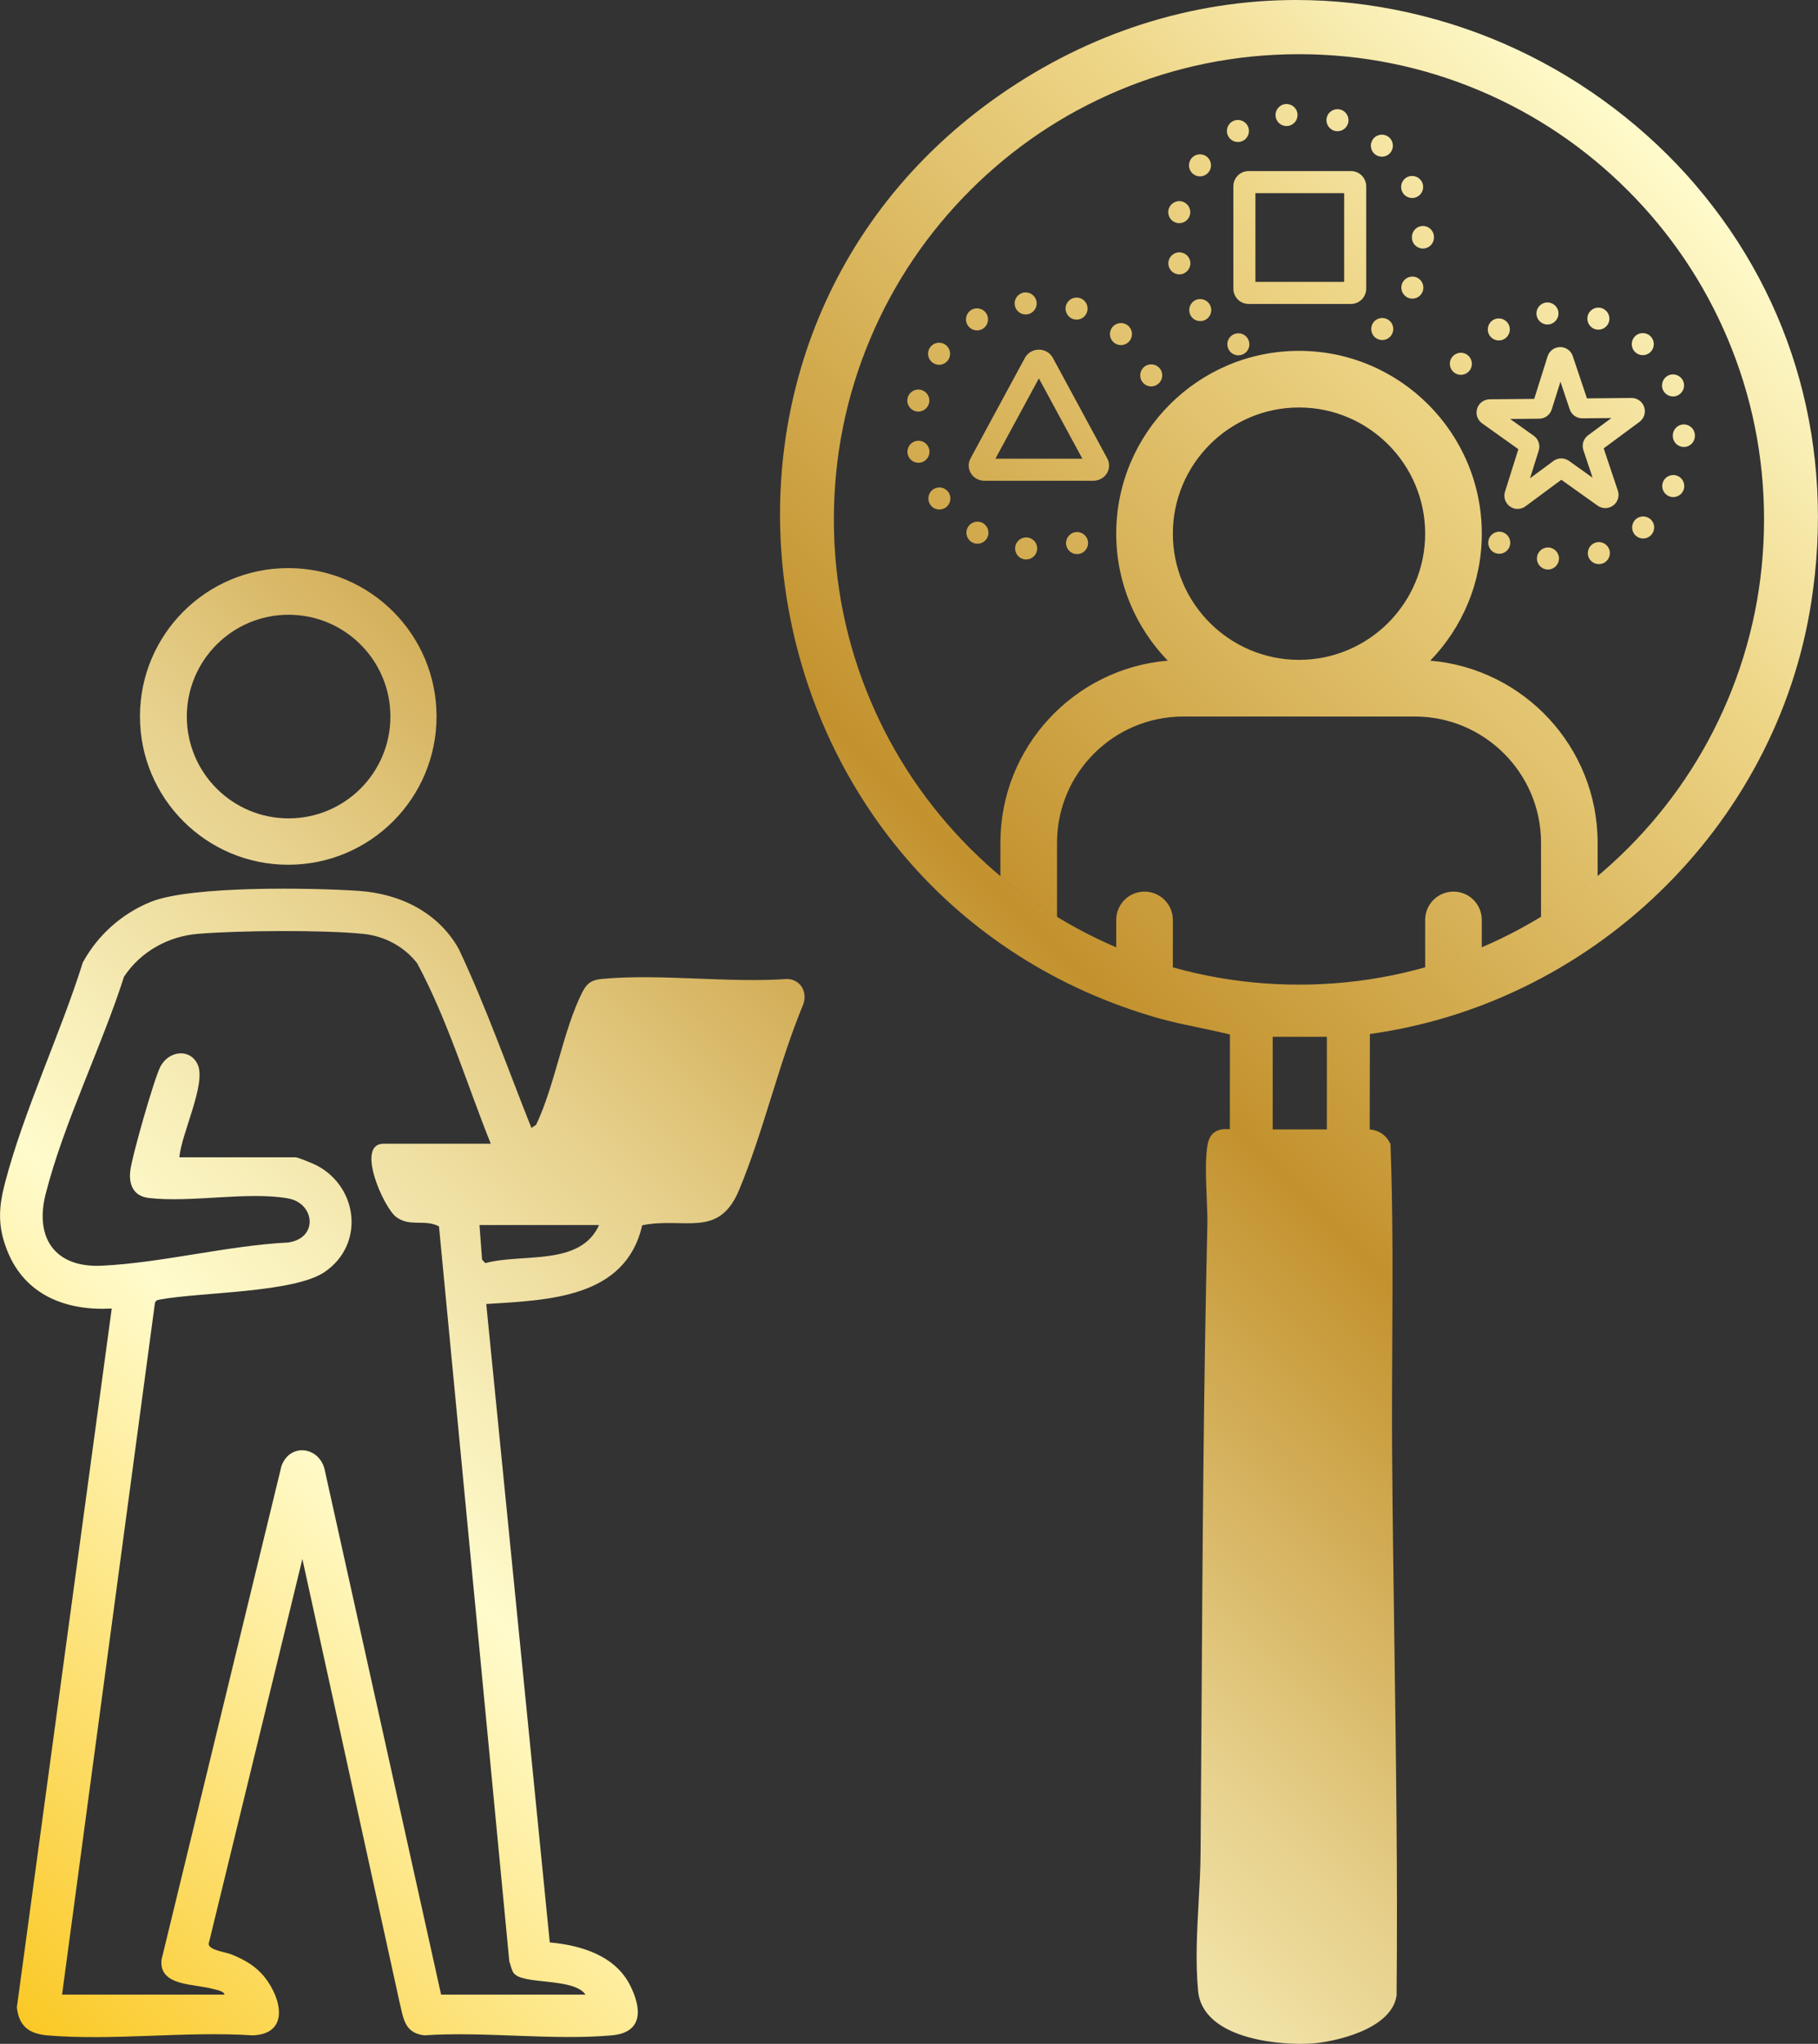 <?xml version="1.0" encoding="UTF-8"?> <svg xmlns="http://www.w3.org/2000/svg" xmlns:xlink="http://www.w3.org/1999/xlink" id="b" data-name="Layer 2" viewBox="0 0 805.71 905.56"><rect x="0" y="0" width="805.71" height="905.56" fill="#333333" stroke="none"/><defs><style> .e { fill: url(#d); } </style><linearGradient id="d" x1="21.41" y1="908.37" x2="800.11" y2="129.68" gradientUnits="userSpaceOnUse"><stop offset="0" stop-color="#fbc926"></stop><stop offset=".25" stop-color="#fffbcc"></stop><stop offset=".3" stop-color="#f8efba"></stop><stop offset=".41" stop-color="#e7d18d"></stop><stop offset=".55" stop-color="#cca246"></stop><stop offset=".6" stop-color="#c3922e"></stop><stop offset=".87" stop-color="#eed688"></stop><stop offset="1" stop-color="#fffbcc"></stop></linearGradient></defs><g id="c" data-name="Layer 1"><path class="e" d="M235.52,499.76l2.08-1.41c8.34-17.46,11.98-41.88,20.4-58.6,2.17-4.31,4.26-5.61,8.96-6.04,26.04-2.38,55.64,1.89,82.07.03,5.84.37,8.8,5.68,7.03,11.07-10.99,26.41-17.59,56.28-28.53,82.48-9.03,21.63-24.14,11.81-42.92,15.58-7.4,32.47-41.9,33.14-69.11,34.89l28.15,282.86c13.76,1.23,28.89,5.77,35.57,18.93,5.28,10.43,5.87,21.02-8.17,22.25-26.46,2.32-56.24-1.83-83.06-.02-8.9-1.06-9.21-7.79-10.99-15.01l-42.99-196.02-41.54,170.52c.22,2.9,7.34,3.5,10.3,4.73,5.91,2.45,10.71,5.15,14.72,10.28,7.28,9.34,10.86,24.8-5.43,25.52-29.47-1.96-61.97,2.47-91.08,0-8.03-.68-12.64-4.05-13.5-12.48l42.04-309.56c-20.07,1.13-38.3-5.82-46.18-25.32-4.42-10.93-4.06-19.17-1.1-30.46,8.42-32.1,24.43-65.62,34.46-97.54,6.62-12.13,17.29-21.66,30.14-26.86,17.8-7.21,71.41-6.28,92.22-4.86,18.27,1.25,35.17,9.51,44.26,25.74,12.14,25.76,21.65,52.84,32.2,79.31ZM217.51,506.76c-10.68-26.61-19.05-54.65-32.59-79.91-5.71-7.46-14.53-12.14-23.92-13.08-18.27-1.82-54.49-1.51-73.03-.05-13.34,1.06-25.59,7.84-33,19-10.06,31.38-26.65,64.61-34.73,96.27-4.98,19.53,4.16,32.77,24.81,31.8,26.65-1.26,55.7-8.92,82.7-10.29,13.49-1.95,11.76-17.38.02-19.51-17.69-3.21-43.26,1.98-61.79-.21-6.87-.81-9.01-5.91-8.22-12.26s10.42-40.16,13.24-45.77c3.75-7.46,13.62-8.41,16.75-.74,3.51,8.63-7.54,30.82-8.24,40.74h51.5c1,0,7.96,2.86,9.38,3.62,18.46,9.7,21.25,35.16,3.45,47.22-13.68,9.27-54.8,8.85-72.83,12.17-1.15.21-2.04.3-2.36,1.64l-41.15,306.35h72c-.2-1.6-3.66-2.11-5.01-2.5-8.27-2.38-23.99-1.07-22.93-12.87l53.19-218.88c3.93-10.65,17.32-8.36,19.26,2.22l51.48,232.02h64c-5.26-7.71-28.04-4.15-31.88-9.62-.95-1.35-1.31-3.52-1.89-5.11l-31.17-325.65c-6.42-3.37-12.77.46-19-4.18-5.53-4.12-18.11-32.44-5.56-32.44h47.5ZM265.51,542.77h-53.01s1.15,15.34,1.15,15.34l1.43,1.53c16.41-4.49,42.09,1.6,50.42-16.87ZM193.47,317.42c0,36.3-29.42,65.72-65.72,65.72s-65.72-29.42-65.72-65.72,29.42-65.72,65.72-65.72,65.72,29.42,65.72,65.72ZM173.02,317.48c0-24.91-20.2-45.11-45.11-45.11s-45.11,20.2-45.11,45.11,20.2,45.11,45.11,45.11,45.11-20.2,45.11-45.11ZM751.58,82.13c-21.56-25.21-48.99-46.03-79.3-60.2-30.7-14.35-64.51-21.93-97.79-21.93v1.5h0V0c-46.46,0-91.92,14.57-131.47,42.13-19.13,13.33-35.89,29.06-49.81,46.76-13.27,16.88-23.99,35.57-31.85,55.55-15.07,38.32-19.38,80.58-12.45,122.2,7.01,42.08,25.07,81.18,52.25,113.07,28.98,34.01,67.65,58.66,111.84,71.3,5.96,1.7,12.09,2.98,18.03,4.21,4.65.97,9.45,1.97,14.05,3.15l-.03,41.95c-.55-.03-1.11-.06-1.67-.06-4.45,0-7.15,2.1-8.05,6.23-1.28,5.92-.9,15.22-.53,24.21.19,4.55.36,8.85.28,12.17-1.69,71.89-2.14,145.01-2.58,215.73-.13,20.42-.26,41.55-.42,62.33-.05,7.05-.46,14.47-.86,21.64-.72,13.13-1.47,26.7-.23,39.67.81,8.41,7.02,14.98,17.96,18.98,10.7,3.92,22.76,4.34,27.45,4.34,1.89,0,3.68-.06,5.32-.18,8.9-.64,34.85-5.89,37.2-21.09l.03-.21v-.22c.5-51.71-.25-104.31-.97-155.18-.4-27.8-.81-56.54-1.01-84.76-.11-15.97-.03-32.26.06-48.01.16-29.02.32-59.02-.77-88.37l-.02-.67-.31-.6c-1.28-2.47-3.85-5.38-8.9-5.87l.09-42.27c23.67-3.28,46.66-10.29,68.37-20.86,21.96-10.69,42.07-24.75,59.75-41.78,17.72-17.07,32.51-36.62,43.94-58.13,11.76-22.12,19.67-45.77,23.51-70.29,10.7-68.21-7.46-133.89-51.14-184.95ZM781.8,230.13c0,27.83-5.45,54.82-16.2,80.23-10.38,24.54-25.24,46.59-44.17,65.52-18.93,18.93-40.97,33.79-65.52,44.17-25.41,10.75-52.4,16.2-80.23,16.2s-54.82-5.45-80.23-16.2c-24.54-10.38-46.59-25.24-65.52-44.17-18.93-18.93-33.79-40.97-44.17-65.52-10.75-25.41-16.2-52.4-16.2-80.23s5.45-54.82,16.2-80.23c10.38-24.54,25.24-46.59,44.17-65.52,18.93-18.93,40.97-33.79,65.52-44.17,25.41-10.75,52.4-16.2,80.23-16.2s54.82,5.45,80.23,16.2c24.54,10.38,46.59,25.24,65.52,44.17,18.93,18.93,33.79,40.97,44.17,65.52,10.75,25.41,16.2,52.4,16.2,80.23ZM588.04,459.36v41.05h-24v-41.05h24ZM644.16,395.04c-6.94,0-12.55,5.61-12.55,12.55v20.98c8.24-2.32,16.35-5.17,24.3-8.53.27-.11.53-.23.8-.35v-12.11c0-6.94-5.61-12.55-12.55-12.55ZM633.87,292.71h0c14.12-14.58,22.84-34.42,22.84-56.25,0-44.66-36.33-81.01-81.01-81.01s-81.01,36.33-81.01,81.01c0,21.84,8.73,41.67,22.84,56.25-41.47,3.48-74.17,38.29-74.17,80.67v14.78c7.93,6.66,16.3,12.68,25.1,18.05v-32.83c0-30.81,25.08-55.91,55.91-55.91h102.68c30.81,0,55.91,25.08,55.91,55.91v32.8c8.79-5.36,17.16-11.39,25.08-18.04v-14.76c0-42.36-32.7-77.16-74.17-80.67ZM575.7,292.36c-30.81,0-55.91-25.08-55.91-55.91s25.08-55.91,55.91-55.91,55.91,25.08,55.91,55.91-25.08,55.91-55.91,55.91ZM507.24,395.04c-6.94,0-12.55,5.61-12.55,12.55v12.12c.26.11.51.23.77.34,7.96,3.37,16.08,6.21,24.33,8.54v-20.99c0-6.94-5.61-12.55-12.55-12.55ZM598.73,134.67h-45.37c-3.72,0-6.75-3.03-6.75-6.75v-45.37c0-3.72,3.03-6.75,6.75-6.75h45.37c3.72,0,6.75,3.03,6.75,6.75v45.37c0,3.72-3.03,6.75-6.75,6.75ZM556.38,124.9h39.33v-39.33h-39.33v39.33ZM546.38,156.78c-2.34-1.35-3.14-4.34-1.79-6.67h0c1.35-2.34,4.33-3.14,6.67-1.79h0c2.34,1.34,3.14,4.33,1.79,6.67h0c-.9,1.57-2.55,2.44-4.24,2.44h0c-.82,0-1.66-.21-2.43-.65ZM608.96,149.05c-1.8-2-1.64-5.09.36-6.9h0c2-1.81,5.09-1.65,6.9.36h0c1.81,2,1.64,5.09-.36,6.89h0c-.93.85-2.1,1.26-3.27,1.26h0c-1.33,0-2.66-.54-3.63-1.61ZM527.99,140.27c-1.59-2.18-1.12-5.24,1.06-6.83h0c2.18-1.59,5.24-1.11,6.82,1.07h0c1.6,2.17,1.12,5.23-1.06,6.82h0c-.87.64-1.87.94-2.87.94h0c-1.51,0-3-.69-3.95-2ZM623.94,131.89c-2.46-1.1-3.57-3.99-2.47-6.45h0c1.1-2.46,3.98-3.57,6.45-2.48h0c2.46,1.1,3.57,3.99,2.47,6.45h0c-.81,1.82-2.59,2.9-4.46,2.9h0c-.67,0-1.34-.13-1.99-.42ZM517.9,117.7c-.57-2.63,1.12-5.23,3.75-5.79h0c2.64-.56,5.24,1.12,5.8,3.75h0c.56,2.64-1.12,5.24-3.76,5.8h0c-.34.08-.68.11-1.02.11h0c-2.26,0-4.28-1.57-4.77-3.87ZM625.74,105.24s0-.08,0-.12h0s0-.06,0-.09h0c0-2.7,2.16-4.9,4.86-4.91h0c2.7,0,4.89,2.17,4.9,4.87h0v.13h0v.12h0c0,2.69-2.18,4.88-4.88,4.88h0c-2.7,0-4.89-2.19-4.89-4.88ZM521.63,98.78c-2.64-.55-4.34-3.14-3.78-5.78h0c.55-2.64,3.14-4.33,5.78-3.78h0c2.64.55,4.33,3.14,3.78,5.78h0c-.48,2.3-2.52,3.88-4.78,3.88h0c-.33,0-.67-.03-1-.1ZM621.39,84.84c-1.11-2.46-.02-5.35,2.44-6.46h0c2.46-1.1,5.35-.01,6.46,2.45h0c1.11,2.46.01,5.36-2.45,6.46h0c-.65.3-1.33.43-2,.43h0c-1.86,0-3.64-1.07-4.45-2.88ZM528.95,77.21c-2.19-1.58-2.67-4.63-1.09-6.81h0c1.58-2.19,4.63-2.68,6.82-1.1h0c2.18,1.58,2.67,4.64,1.09,6.82h0c-.96,1.32-2.45,2.02-3.96,2.02h0c-.99,0-2-.3-2.86-.93ZM609.17,68.19h0c-2.01-1.8-2.18-4.89-.38-6.9h0c1.8-2.01,4.88-2.18,6.89-.39h0c2.01,1.8,2.19,4.89.39,6.9h0c-.97,1.08-2.3,1.63-3.64,1.63h0c-1.16,0-2.33-.41-3.26-1.24ZM544.41,60.49c-1.36-2.33-.57-5.32,1.76-6.68h0c2.33-1.36,5.32-.57,6.68,1.77h0c1.36,2.33.57,5.32-1.76,6.67h0c-.78.45-1.62.67-2.46.67h0c-1.68,0-3.32-.87-4.22-2.43ZM591.26,57.91h0c-2.57-.83-3.98-3.58-3.16-6.15h0c.82-2.57,3.58-3.98,6.14-3.15h0c2.57.82,3.98,3.57,3.16,6.14h0c-.66,2.07-2.58,3.39-4.65,3.39h0c-.49,0-.99-.07-1.49-.23ZM565.32,51.49c-.29-2.69,1.65-5.09,4.33-5.38h0c2.68-.29,5.09,1.66,5.38,4.34h0c.28,2.68-1.66,5.09-4.34,5.37h0c-.18.02-.35.03-.53.03h0c-2.46,0-4.58-1.86-4.84-4.36ZM685.53,252.31c-2.68-.28-4.64-2.67-4.36-5.36h0c.28-2.68,2.67-4.63,5.36-4.36h0c2.68.28,4.64,2.68,4.36,5.36h0c-.26,2.51-2.38,4.39-4.85,4.39h0c-.17,0-.34-.01-.51-.03ZM703.94,246.58c-.83-2.56.57-5.32,3.14-6.16h0c2.56-.83,5.32.57,6.15,3.14h0c.84,2.56-.57,5.32-3.13,6.15h0c-.5.17-1.01.24-1.51.24h0c-2.06,0-3.98-1.31-4.65-3.37ZM662.01,244.7h-.01c-2.33-1.35-3.13-4.33-1.79-6.67h0c1.35-2.34,4.34-3.14,6.68-1.79h0c2.33,1.35,3.13,4.33,1.79,6.67h0c-.91,1.57-2.55,2.45-4.24,2.45h0c-.82,0-1.66-.21-2.43-.66ZM724.59,236.97c-1.8-2-1.64-5.09.36-6.9h0c2-1.8,5.09-1.64,6.9.36h0c1.8,2,1.64,5.09-.36,6.9h0c-.94.84-2.1,1.26-3.27,1.26h0c-1.33,0-2.66-.55-3.63-1.62ZM739.57,219.81c-2.47-1.1-3.57-3.98-2.47-6.45h0c1.09-2.46,3.98-3.57,6.45-2.47h0c2.46,1.1,3.57,3.99,2.47,6.45h0c-.81,1.82-2.6,2.9-4.47,2.9h0c-.66,0-1.34-.14-1.98-.43ZM741.37,193.16s0-.08.01-.11h0s-.01-.07-.01-.1h0c0-2.7,2.17-4.89,4.87-4.9h0c2.7-.01,4.89,2.17,4.9,4.86h0v.14h0v.11h0c0,2.7-2.18,4.88-4.88,4.88h0c-2.7,0-4.89-2.18-4.89-4.88ZM737.01,172.77c-1.1-2.46-.01-5.35,2.45-6.46h0c2.46-1.11,5.35,0,6.46,2.45h0c1.11,2.46,0,5.35-2.45,6.46h0c-.65.29-1.33.43-2,.43h0c-1.86,0-3.64-1.07-4.46-2.88ZM644.57,165.14c-2.19-1.58-2.68-4.64-1.09-6.82h0c1.58-2.19,4.63-2.68,6.82-1.09h0c2.18,1.58,2.67,4.63,1.09,6.82h0c-.96,1.32-2.45,2.02-3.96,2.02h0c-1,0-2-.3-2.86-.93ZM724.8,156.11c-2.01-1.8-2.18-4.89-.38-6.9h0c1.79-2.01,4.88-2.18,6.89-.38h0c2.01,1.8,2.19,4.89.39,6.9h0c-.97,1.08-2.3,1.62-3.65,1.62h0c-1.15,0-2.32-.41-3.25-1.24ZM660.03,148.41c-1.36-2.33-.57-5.32,1.76-6.67h0c2.33-1.36,5.32-.57,6.68,1.76h0c1.36,2.33.57,5.32-1.77,6.68h0c-.77.45-1.61.66-2.45.66h0c-1.68,0-3.32-.87-4.22-2.43ZM706.89,145.83h0c-2.57-.82-3.99-3.57-3.16-6.14h0c.82-2.57,3.57-3.98,6.14-3.16h0c2.57.83,3.98,3.58,3.16,6.15h0c-.66,2.07-2.58,3.39-4.65,3.39h0c-.49,0-1-.08-1.49-.24ZM680.95,139.41c-.28-2.68,1.66-5.09,4.34-5.37h0c2.68-.29,5.09,1.65,5.38,4.33h0c.28,2.69-1.66,5.09-4.34,5.38h0c-.18.02-.35.03-.53.03h0c-2.46,0-4.58-1.86-4.85-4.37ZM484.55,213.01h-48.27c-2.49,0-4.8-1.29-6.04-3.38-1.2-2.02-1.25-4.45-.13-6.52l24.13-44.58c1.21-2.23,3.57-3.61,6.18-3.61h0c2.6,0,4.97,1.39,6.17,3.61l24.13,44.58c1.12,2.06,1.07,4.5-.13,6.52-1.24,2.08-3.56,3.38-6.04,3.38ZM441.15,203.24h38.54l-19.27-35.59-19.27,35.59ZM454.27,247.86c-2.68-.28-4.63-2.68-4.35-5.36h0c.27-2.69,2.67-4.64,5.35-4.36h0c2.69.28,4.64,2.67,4.36,5.36h0c-.26,2.51-2.38,4.38-4.85,4.38h0c-.17,0-.34-.01-.51-.02ZM472.69,242.13c-.84-2.57.57-5.32,3.13-6.16h0c2.57-.83,5.32.57,6.16,3.14h0c.83,2.56-.57,5.32-3.14,6.15h0c-.5.16-1.01.24-1.51.24h0c-2.06,0-3.97-1.31-4.64-3.37ZM430.74,240.25c-2.34-1.35-3.14-4.33-1.79-6.67h0c1.35-2.34,4.33-3.14,6.67-1.79h0c2.34,1.34,3.14,4.33,1.79,6.67h0c-.9,1.57-2.54,2.44-4.23,2.44h0c-.83,0-1.67-.21-2.44-.65ZM412.37,223.74c-1.59-2.18-1.12-5.24,1.06-6.82h0c2.18-1.6,5.24-1.12,6.83,1.06h0c1.59,2.18,1.11,5.23-1.07,6.82h0c-.87.64-1.87.94-2.87.94h0c-1.51,0-3-.69-3.95-2ZM402.27,201.18c-.56-2.64,1.12-5.24,3.76-5.8h0c2.63-.56,5.23,1.12,5.79,3.76h0c.57,2.64-1.12,5.23-3.75,5.79h0c-.35.08-.69.11-1.03.11h0c-2.25,0-4.28-1.57-4.77-3.86ZM405.99,182.25c-2.64-.55-4.33-3.14-3.78-5.78h0c.55-2.64,3.14-4.33,5.78-3.78h0c2.64.55,4.33,3.14,3.78,5.78h0c-.48,2.31-2.52,3.89-4.78,3.89h0c-.33,0-.66-.04-1-.11ZM505.76,168.32c-1.11-2.46-.02-5.36,2.44-6.46h0c2.46-1.11,5.35-.02,6.46,2.44h0c1.11,2.46.01,5.36-2.45,6.46h0c-.65.3-1.33.44-2,.44h0c-1.86,0-3.64-1.07-4.45-2.88ZM413.32,160.69c-2.18-1.58-2.67-4.64-1.09-6.82h0c1.58-2.19,4.63-2.68,6.82-1.09h0c2.18,1.58,2.67,4.63,1.09,6.81h0c-.95,1.32-2.45,2.03-3.96,2.03h0c-.99,0-2-.31-2.86-.93ZM493.53,151.66h.01c-2.02-1.8-2.19-4.89-.39-6.9h0c1.8-2.01,4.88-2.18,6.9-.38h0c2.01,1.8,2.18,4.88.38,6.89h0c-.97,1.08-2.3,1.63-3.64,1.63h0c-1.16,0-2.33-.41-3.26-1.24ZM428.78,143.96c-1.36-2.33-.57-5.32,1.76-6.68h0c2.33-1.35,5.32-.57,6.68,1.77h0c1.36,2.33.57,5.32-1.76,6.68h0c-.78.45-1.62.66-2.45.66h0c-1.69,0-3.32-.87-4.23-2.43ZM475.63,141.38c-2.57-.83-3.98-3.58-3.16-6.14h0c.83-2.57,3.58-3.99,6.15-3.16h0c2.56.82,3.98,3.57,3.15,6.14h0c-.66,2.08-2.58,3.39-4.65,3.39h0c-.49,0-.99-.07-1.49-.23ZM449.7,134.96c-.29-2.68,1.65-5.09,4.33-5.38h0c2.69-.28,5.09,1.66,5.38,4.34h0c.29,2.68-1.65,5.09-4.34,5.38h0c-.18,0-.35.02-.52.02h0c-2.47,0-4.59-1.86-4.85-4.36ZM672.59,225.49c-1.19,0-2.38-.36-3.41-1.09-2.08-1.48-2.96-4.11-2.19-6.54l5.93-18.84-16.08-11.46c-2.08-1.48-2.96-4.11-2.19-6.54.77-2.43,2.99-4.08,5.54-4.11l19.75-.18,5.93-18.84c.76-2.43,2.99-4.08,5.54-4.11h.06c2.53,0,4.76,1.6,5.56,4l6.28,18.73,19.75-.18h.05c2.53,0,4.76,1.6,5.56,4,.81,2.42-.02,5.06-2.07,6.58l-15.87,11.75,6.28,18.73c.81,2.42-.02,5.06-2.07,6.58-2.05,1.52-4.82,1.54-6.9.06l-16.08-11.46-15.87,11.75c-1.04.77-2.26,1.16-3.49,1.16ZM669.26,185.62l10.49,7.47c2.08,1.48,2.96,4.11,2.19,6.55l-3.86,12.28,10.35-7.66c2.05-1.52,4.82-1.54,6.9-.07l10.49,7.48-4.09-12.21c-.81-2.42.02-5.06,2.07-6.58l10.35-7.66-12.88.12h-.05c-2.53,0-4.76-1.6-5.56-4.01l-4.09-12.21-3.87,12.28c-.76,2.43-2.99,4.08-5.54,4.11l-12.88.12ZM673.56,197s0,0,0,0h0Z"></path></g></svg> 